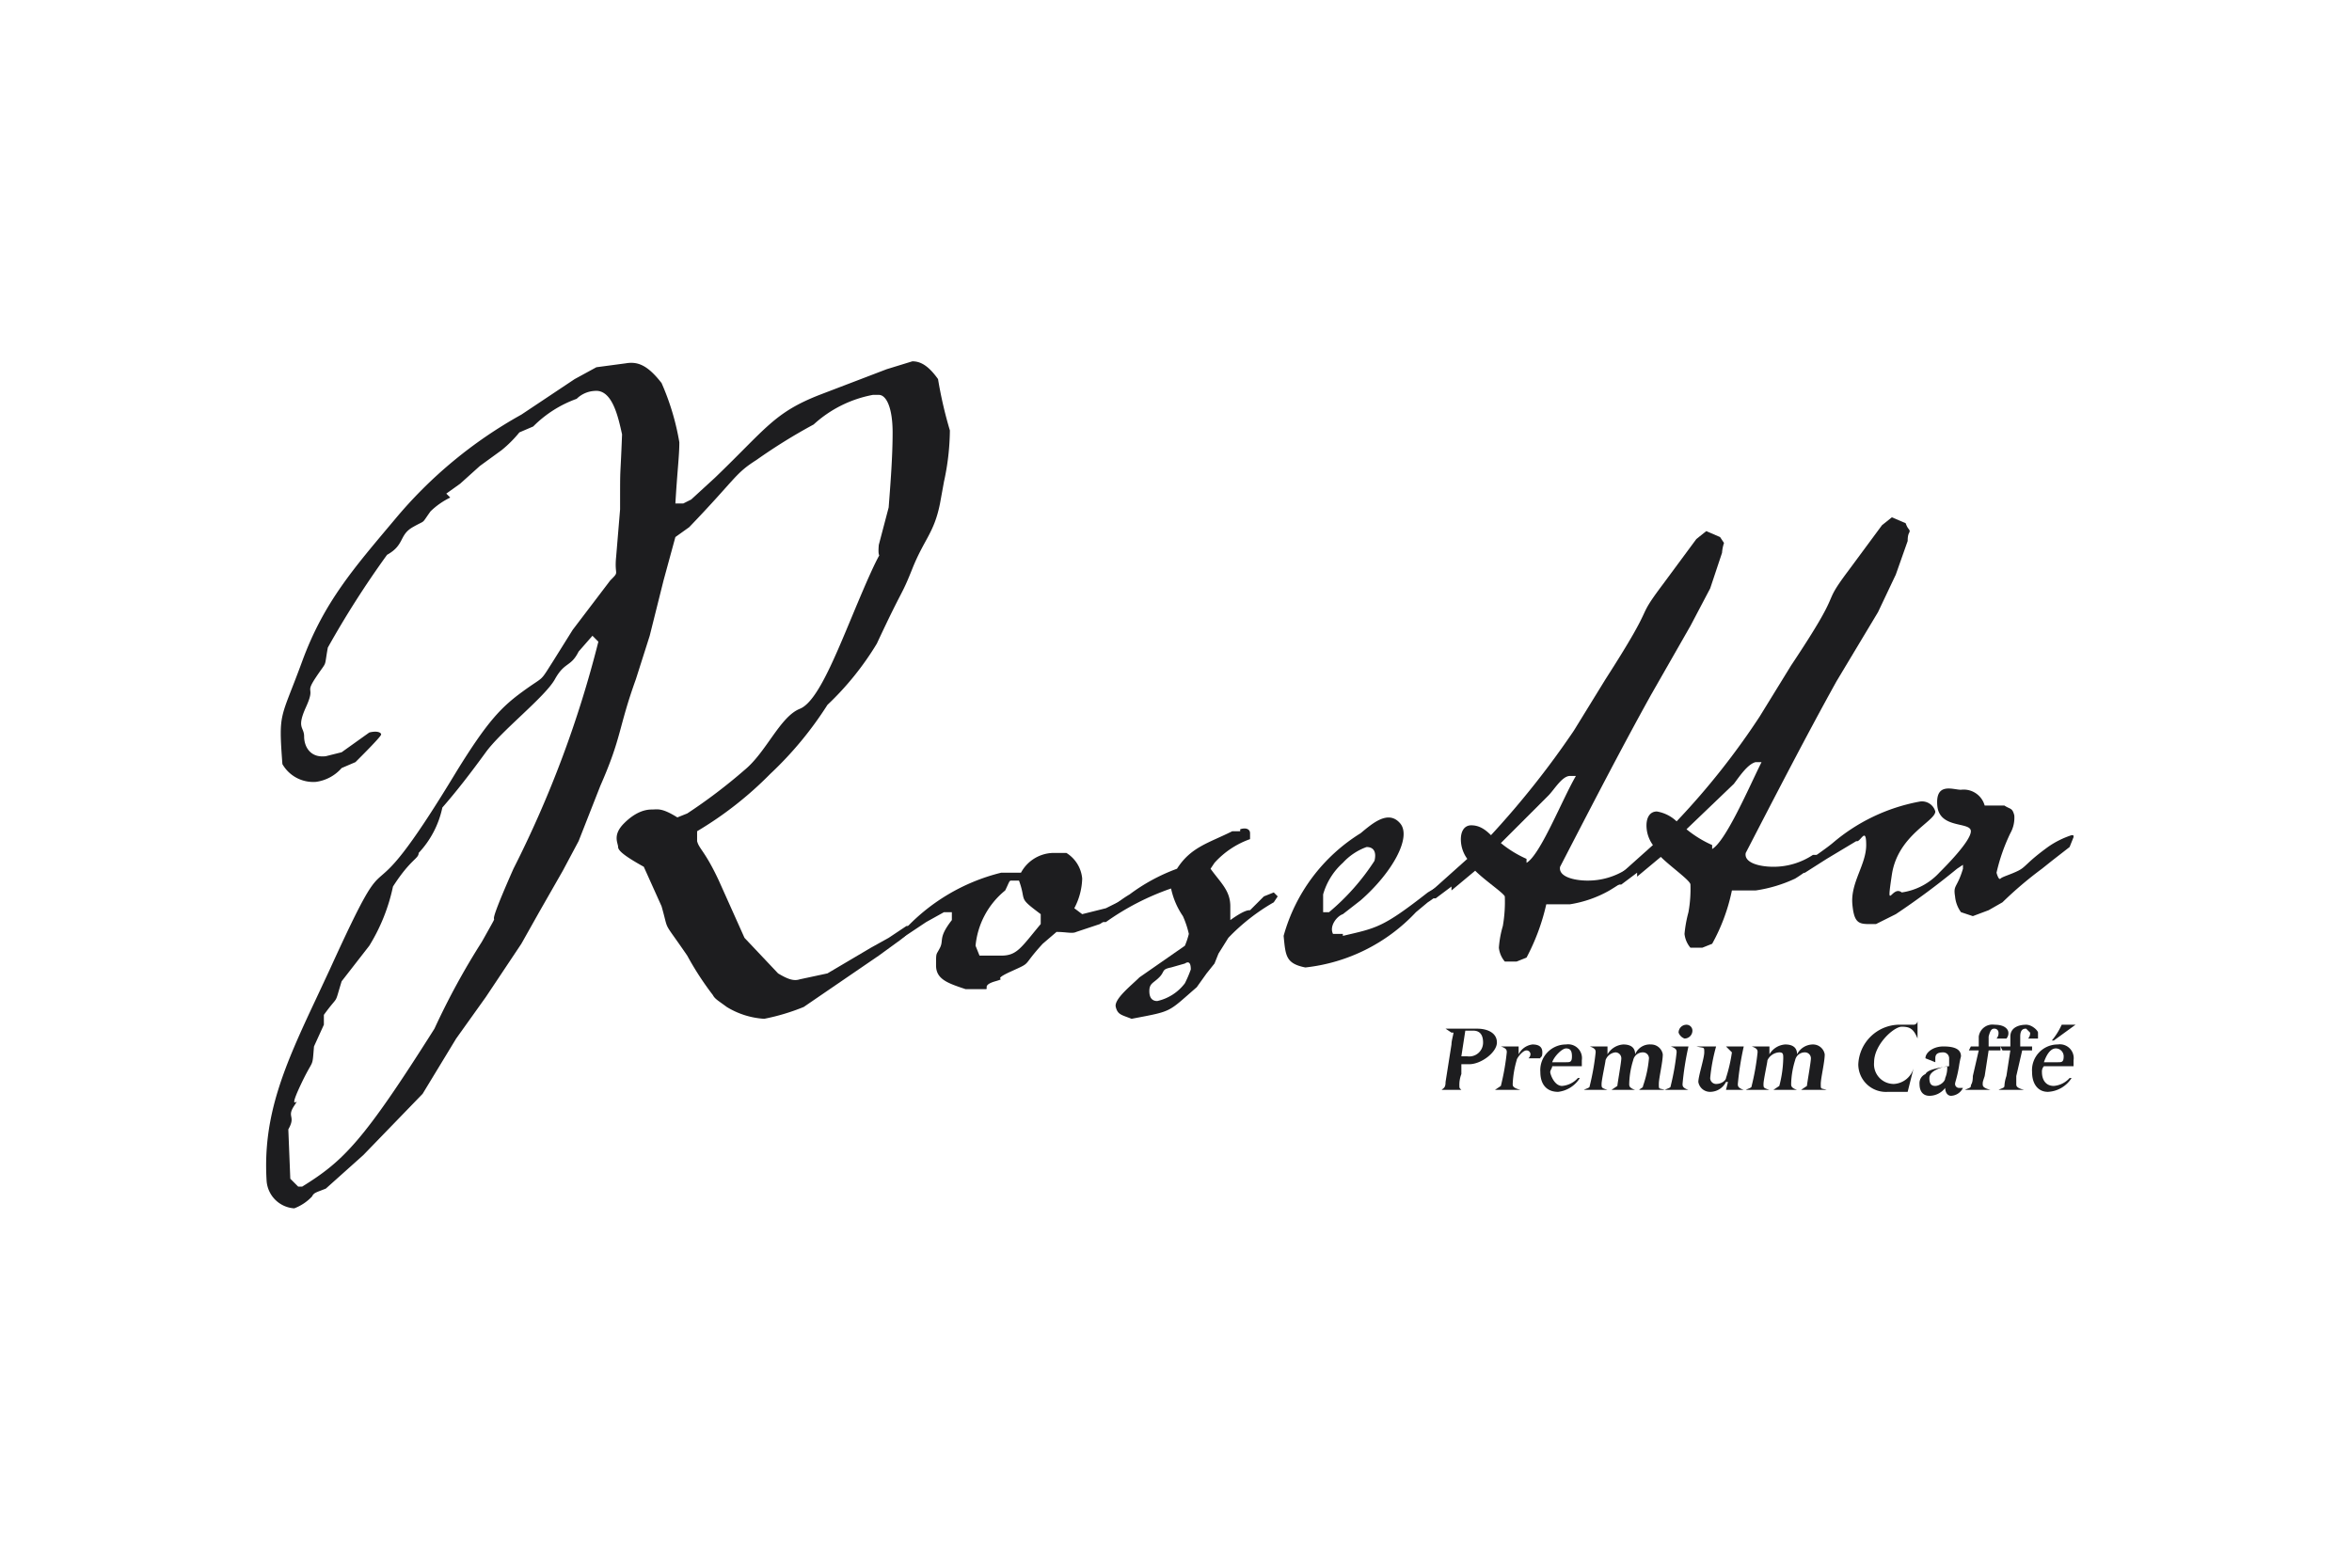 <svg xmlns="http://www.w3.org/2000/svg" width="119.1" height="79.4" viewBox="0 0 119.1 79.4"><defs><style>.cls-1{fill:#1d1d1f;}</style></defs><g id="Rosetta"><path class="cls-1" d="M45,25.7c.1-1.3.2-2.6.2-3.8s-.3-1.9-.7-1.9h-.3a6.1,6.1,0,0,0-3,1.5,28.2,28.2,0,0,0-2.9,1.8c-1.1.7-1,.9-3.4,3.4l-.7.5-.6,2.2-.7,2.8-.7,2.2c-.9,2.5-.7,2.9-1.8,5.4l-1.1,2.8-.8,1.5-1.2,2.1-.9,1.6-1.8,2.7-1.5,2.1-1.7,2.8-3,3.1-1.9,1.7c-.5.2-.6.2-.7.4a2.4,2.4,0,0,1-.9.6,1.5,1.5,0,0,1-1.4-1.4c-.2-3.3.9-5.8,2.5-9.2l.7-1.5c3.6-7.9,1.2-1.4,6.4-10,1.6-2.6,2.3-3.3,3.4-4.1s.8-.4,1.5-1.5l1-1.6,1.9-2.5c.5-.5.2-.2.3-1.2l.2-2.4c0-2.5,0-1.2.1-3.8-.2-.9-.5-2.3-1.4-2.2a1.4,1.4,0,0,0-.9.4A5.9,5.9,0,0,0,27,21.6l-.7.3a6.1,6.1,0,0,1-.9.9l-1.1.8-1,.9-.7.5.2.2a3.8,3.8,0,0,0-1,.7c-.5.7-.2.4-.9.8s-.4.9-1.3,1.4a47.8,47.8,0,0,0-3,4.7c-.2,1.1,0,.6-.6,1.5s0,.4-.5,1.5-.1,1-.1,1.5.3,1.1,1.1,1l.8-.2,1.4-1c.4-.1.6,0,.6.1s-.9,1-1.3,1.4l-.7.3a2.1,2.1,0,0,1-1.3.7,1.8,1.8,0,0,1-1.7-.9c-.2-2.7-.1-2.2,1-5.2s2.6-4.7,4.7-7.2A22.6,22.6,0,0,1,26.4,21l2.7-1.8,1.1-.6,1.5-.2c.6-.1,1.1.1,1.8,1a12.6,12.6,0,0,1,.9,3c0,.7-.1,1.4-.2,3.1h.4l.4-.2,1.2-1.1c2.6-2.5,3-3.3,5.3-4.2l3.4-1.3,1.3-.4c.4,0,.8.2,1.3.9a21.1,21.1,0,0,0,.6,2.6,12.5,12.5,0,0,1-.3,2.6l-.2,1.1c-.3,1.5-.8,1.8-1.4,3.3s-.4.8-1.8,3.8a14.8,14.8,0,0,1-2.5,3.1A18.1,18.1,0,0,1,39,39.2a18.3,18.3,0,0,1-3.7,2.9v.5c.1.4.4.5,1.1,2l1.3,2.9,1.7,1.8c.5.3.8.4,1.1.3l1.4-.3L44.1,48l.9-.5.3-.2.6-.4c.1,0,.2,0,.2.1s-.1.3-.5.6l-1.1.8-1.9,1.3L40.7,51a10.8,10.8,0,0,1-2,.6,4.1,4.1,0,0,1-1.9-.6c-.4-.3-.6-.4-.7-.6a15.3,15.3,0,0,1-1.3-2c-1.3-1.9-.9-1.1-1.3-2.5l-.9-2c-.9-.5-1.3-.8-1.3-1s-.3-.6.3-1.2S32.7,41,33,41s.5-.1,1.3.4l.5-.2A27.1,27.1,0,0,0,37.7,39c1.1-.9,1.8-2.7,2.8-3.1s2-3.2,3.2-6,.7-1.1.8-2.3l.5-1.9m-30.3,34,.4.4h.2c2.1-1.3,3.1-2.3,6.7-8a37,37,0,0,1,2.4-4.4c1.4-2.5-.3.6,1.6-3.7a55.2,55.2,0,0,0,4.3-11.5l-.3-.3-.7.8c-.4.8-.7.5-1.2,1.4s-2.7,2.6-3.5,3.7-1.5,2-2.2,2.8a4.8,4.8,0,0,1-1.2,2.3c0,.3-.4.3-1.3,1.7a9.4,9.4,0,0,1-1.2,3l-1.4,1.8c-.4,1.3-.1.6-.9,1.7v.5L15.9,53c-.1,1.2,0,.5-.7,2s.1.4-.3,1,.1.5-.3,1.2Z"/><path class="cls-1" d="M54.8,46.3,56,46l.8-.4H57a5.2,5.2,0,0,1-1.3,1.2l-1.2.4c-.2.1-.5,0-1,0l-.7.6c-1.1,1.2-.5.9-1.6,1.4s-.1.3-.8.5-.3.4-.5.4h-1c-.9-.3-1.5-.5-1.5-1.2s0-.5.2-.9-.1-.5.6-1.4v-.4h-.4l-.9.5-1.2.8h-.1c0-.2,0-.3.1-.3a9.9,9.9,0,0,1,5-3h1a1.9,1.9,0,0,1,1.6-1H54a1.7,1.7,0,0,1,.8,1.3,3.4,3.4,0,0,1-.4,1.5l.4.3m-5.2,2.1h1.1c.8,0,1-.4,2-1.6v-.5c-1.2-.9-.7-.6-1.1-1.7h-.4c-.1,0-.1.1-.3.5a4.1,4.1,0,0,0-1.5,2.8Z"/><path class="cls-1" d="M62.8,42c.3-.1.5,0,.5.2v.3a4.4,4.4,0,0,0-1.8,1.2l-.2.3c.5.7,1,1.1,1,1.9v.7c.7-.5.9-.5,1-.5l.7-.7.5-.2.2.2-.2.3a10.2,10.2,0,0,0-2.3,1.8l-.5.8-.2.5-.4.5-.5.7c-1.5,1.3-1.2,1.2-3.3,1.6-.5-.2-.7-.2-.8-.6s.8-1.1,1.2-1.5L60,47.9a3.9,3.9,0,0,0,.2-.6,4.7,4.7,0,0,0-.3-.9,3.9,3.9,0,0,1-.6-1.4A13,13,0,0,0,56,46.7h-.4a5.8,5.8,0,0,1,1.6-1.4,9.4,9.4,0,0,1,2.4-1.3c.7-1.1,1.6-1.3,2.8-1.9h.4M60,48.8l-.7.2c-.5.1-.3.2-.6.5s-.5.3-.5.7.2.5.4.5a2.4,2.4,0,0,0,1.4-.9,5.9,5.9,0,0,0,.3-.7q0-.5-.3-.3"/><path class="cls-1" d="M68,47.4c1.7-.4,2-.4,4.3-2.2l1-.6h.1a3.5,3.5,0,0,1-1.1,1.1l-.6.5A9,9,0,0,1,66.1,49c-1-.2-1-.6-1.1-1.6a8.9,8.9,0,0,1,3.9-5.2c.6-.5,1.4-1.2,2-.5s-.4,2.5-2,3.9l-.9.7c-.3.1-.7.6-.5,1H68m-.7-1.1h0a11.6,11.6,0,0,0,2.3-2.6c.1-.4,0-.7-.4-.7a3,3,0,0,0-1.2.8,3.4,3.4,0,0,0-1,1.6v.9Z"/><path class="cls-1" d="M73.5,44.9l-.8.6h-.3v-.3l1.9-1.7a1.7,1.7,0,0,1-.3-.7c-.1-.6.1-1,.5-1s.7.2,1,.5A44.5,44.5,0,0,0,79.7,37l1.6-2.6c2.7-4.2,1.4-2.8,2.9-4.8l1.7-2.3.5-.4.7.3.2.3a2,2,0,0,0-.1.5l-.6,1.8-1,1.9-2,3.5c-1.5,2.7-3.1,5.8-4.6,8.7-.1.5.7.7,1.4.7a3.6,3.6,0,0,0,2-.6h.2c.3,0,.3,0,.3.1s-.9.7-1.4,1a5.9,5.9,0,0,1-2,.7H78.3a10.8,10.8,0,0,1-1,2.7l-.5.2h-.6a1.3,1.3,0,0,1-.3-.7,5.2,5.2,0,0,1,.2-1.1,7.1,7.1,0,0,0,.1-1.5c-.1-.2-1-.8-1.5-1.3l-1.2,1m3.8-1.4c.7-.4,1.8-3.2,2.5-4.4h-.3c-.4,0-.8.7-1.1,1L76,42.7a5.7,5.7,0,0,0,1.3.8"/><path class="cls-1" d="M82.9,44.2l-.8.6h-.3v-.3l1.9-1.7a1.7,1.7,0,0,1-.3-.7c-.1-.6.1-1,.5-1a1.9,1.9,0,0,1,1,.5,37.7,37.7,0,0,0,4.2-5.3l1.6-2.6c2.8-4.2,1.4-2.8,2.9-4.8l1.7-2.3.5-.4.7.3c.1.3.2.3.2.4s-.1.1-.1.5L96,29.1,95.1,31,93,34.5c-1.5,2.7-3.1,5.8-4.6,8.7-.1.5.7.7,1.4.7a3.6,3.6,0,0,0,2-.6H92c.3,0,.3,0,.3.1s-.9.8-1.4,1.1a7.1,7.1,0,0,1-2,.6H87.7a9.5,9.5,0,0,1-1,2.7l-.5.2h-.6a1.3,1.3,0,0,1-.3-.7,6.5,6.5,0,0,1,.2-1.1,6.6,6.6,0,0,0,.1-1.4c0-.2-1-.9-1.5-1.4l-1.2,1m3.8-1.4c.7-.4,1.9-3.2,2.5-4.4h-.3c-.4.1-.8.7-1.1,1.1L85.4,42a5.7,5.7,0,0,0,1.3.8"/><path class="cls-1" d="M99.4,43.8h0l-.3.2A38.8,38.8,0,0,1,96,46.3l-1,.5c-.8,0-1.1.1-1.2-1s.7-2,.7-3-.3-.1-.5-.2l-.5.3-1,.6-1.1.7h-.3c-.1-.3,1.1-1,1.7-1.5a9.4,9.4,0,0,1,4.4-2.1.7.7,0,0,1,.8.5c0,.5-1.9,1.2-2.2,3.2s0,.5.5.9a3.2,3.2,0,0,0,1.9-1c.3-.3,1.6-1.6,1.6-2.1s-1.6-.1-1.7-1.3.8-.8,1.2-.8a1.1,1.1,0,0,1,1.2.8h1c.3.2.4.1.5.5a1.6,1.6,0,0,1-.2.9,9.3,9.3,0,0,0-.7,2s.1.4.2.3.5-.2.9-.4.4-.4,1.5-1.2a4.5,4.5,0,0,1,1.2-.6c.1,0,.1,0,.1.1l-.2.5-.9.7-.5.4a19.3,19.3,0,0,0-2,1.7l-.7.4-.8.3-.6-.2a1.6,1.6,0,0,1-.3-.8c-.1-.6.1-.4.4-1.4v-.2"/><path class="cls-1" d="M73.5,52.9c0-.2.1-.5.1-.6h-.1l-.3-.2h1.6c.5,0,1,.2,1,.7s-.8,1.1-1.4,1.1H74v.5a1.5,1.5,0,0,0-.1.6c0,.1,0,.1.1.2H73c.1-.1.2-.1.2-.4Zm.5.6h.3a.7.7,0,0,0,.8-.7c0-.3-.1-.6-.5-.6h-.4Z"/><path class="cls-1" d="M77.4,53.6a.3.3,0,0,0,.1-.2.2.2,0,0,0-.2-.2c-.2,0-.5.4-.5.5a5,5,0,0,0-.2,1.2c0,.1,0,.2.4.3H75.7L76,55a12.2,12.2,0,0,0,.3-1.7c0-.1,0-.2-.3-.3h.9v.4h0a.9.9,0,0,1,.7-.5c.3,0,.5.1.5.4s-.1.2-.1.3Z"/><path class="cls-1" d="M78.6,54c0,.1-.1.2-.1.3s.2.7.6.7a1.2,1.2,0,0,0,.8-.4H80a1.5,1.5,0,0,1-1.1.7c-.6,0-.9-.4-.9-1a1.3,1.3,0,0,1,1.3-1.4.7.7,0,0,1,.8.8V54Zm.7-.2c.2,0,.3,0,.3-.3s-.1-.4-.3-.4-.6.4-.7.7Z"/><path class="cls-1" d="M80.2,55.2h0c.2-.1.3-.1.3-.2a12.2,12.2,0,0,0,.3-1.7c0-.1,0-.2-.3-.3h.9v.4h0a1,1,0,0,1,.8-.5c.3,0,.6.1.6.5h0a.8.8,0,0,1,.8-.5.6.6,0,0,1,.6.5c0,.4-.2,1.2-.2,1.5s0,.2.3.3H83c.1-.1.2-.1.2-.2a5.8,5.8,0,0,0,.3-1.4.3.3,0,0,0-.3-.3.5.5,0,0,0-.5.4,4.3,4.3,0,0,0-.2,1.2c0,.1,0,.2.3.3H81.6l.3-.2c0-.1.2-1.2.2-1.4a.3.3,0,0,0-.3-.3.6.6,0,0,0-.5.4c0,.1-.2,1-.2,1.2s0,.2.3.3H80.2Z"/><path class="cls-1" d="M85.5,53a14.8,14.8,0,0,0-.3,1.9c0,.1,0,.2.3.3H84.3c.2-.1.3-.1.3-.2a12.2,12.2,0,0,0,.3-1.7c0-.1,0-.2-.3-.3h.9Zm-.1-1.1a.3.3,0,0,1,.3.3.4.4,0,0,1-.4.4.5.5,0,0,1-.3-.3.4.4,0,0,1,.4-.4"/><path class="cls-1" d="M87.5,54.8h-.1a.9.9,0,0,1-.8.5.6.6,0,0,1-.6-.5c0-.3.3-1.2.3-1.5s0-.2-.4-.3h1a9,9,0,0,0-.3,1.6.3.3,0,0,0,.3.3c.3,0,.5-.2.5-.3a7.9,7.9,0,0,0,.3-1.3l-.3-.3h.9a14.8,14.8,0,0,0-.3,1.9c0,.1,0,.2.3.3h-.9Z"/><path class="cls-1" d="M88.4,55.2h0c.2-.1.3-.1.3-.2a12.2,12.2,0,0,0,.3-1.7c0-.1,0-.2-.3-.3h.9v.4h0a1,1,0,0,1,.8-.5c.3,0,.6.1.6.5h0a.9.9,0,0,1,.8-.5.6.6,0,0,1,.6.5c0,.4-.2,1.2-.2,1.5s0,.2.3.3H91.2l.3-.2c0-.1.2-1.2.2-1.4a.3.3,0,0,0-.3-.3.5.5,0,0,0-.5.4,4.3,4.3,0,0,0-.2,1.2c0,.1,0,.2.3.3H89.8l.3-.2a5.9,5.9,0,0,0,.2-1.4c0-.2,0-.3-.2-.3a.7.7,0,0,0-.6.4c0,.1-.2,1-.2,1.2s0,.2.3.3H88.4Z"/><path class="cls-1" d="M96.6,55.3h-1a1.4,1.4,0,0,1-1.5-1.4,2.1,2.1,0,0,1,2-2h.8a.2.2,0,0,0,.2-.2h0v.9h0c-.2-.5-.4-.6-.8-.6s-1.4.9-1.4,1.8a1,1,0,0,0,1,1.1,1.1,1.1,0,0,0,1-.8h0Z"/><path class="cls-1" d="M97.5,53.6h0c0-.3.4-.6.9-.6s.9.1.9.5a4.3,4.3,0,0,0-.1.5c-.1.6-.2.8-.2.9a.2.2,0,0,0,.2.2h.2a.7.7,0,0,1-.6.4c-.2,0-.3-.2-.3-.4h0a1,1,0,0,1-.8.4c-.3,0-.5-.2-.5-.6a.5.5,0,0,1,.3-.5c.1-.2.5-.3,1.2-.4v-.4a.3.3,0,0,0-.3-.3c-.3,0-.4.1-.4.3v.2ZM98,55c.2,0,.5-.2.5-.4a1.3,1.3,0,0,0,.1-.6c-.5.1-.9.3-.9.6s.1.4.3.4"/><path class="cls-1" d="M99.8,53h.4v-.5a.7.7,0,0,1,.8-.6c.6,0,.7.3.7.4a.4.4,0,0,1-.1.3h-.5a.4.4,0,0,0,.1-.3.2.2,0,0,0-.2-.2c-.1,0-.2,0-.3.4V53h.6v.2h-.6l-.2,1.3c-.1.3-.1.3-.1.4s0,.2.4.3H99.5c.2-.1.3-.1.3-.2s.1-.1.1-.5l.3-1.3h-.5Z"/><path class="cls-1" d="M101.3,53h.5v-.5c0-.5.5-.6.8-.6s.6.3.6.4v.3h-.5a.4.4,0,0,0,.1-.3l-.2-.2c-.1,0-.3,0-.3.4V53h.6v.2h-.5l-.3,1.3v.4c0,.1,0,.2.4.3h-1.3c.2-.1.3-.1.3-.2a1.8,1.8,0,0,1,.1-.5l.2-1.3h-.4Z"/><path class="cls-1" d="M103.5,54a.4.4,0,0,0-.1.3c0,.4.2.7.6.7a1.2,1.2,0,0,0,.8-.4h.1a1.5,1.5,0,0,1-1.2.7c-.5,0-.8-.4-.8-1a1.3,1.3,0,0,1,1.3-1.4.7.7,0,0,1,.8.8V54Zm.7-.2c.2,0,.3,0,.3-.3a.4.4,0,0,0-.4-.4c-.3,0-.5.4-.6.7Zm.9-1.9-1.1.8h-.1a3.5,3.5,0,0,0,.5-.8Z"/></g></svg>